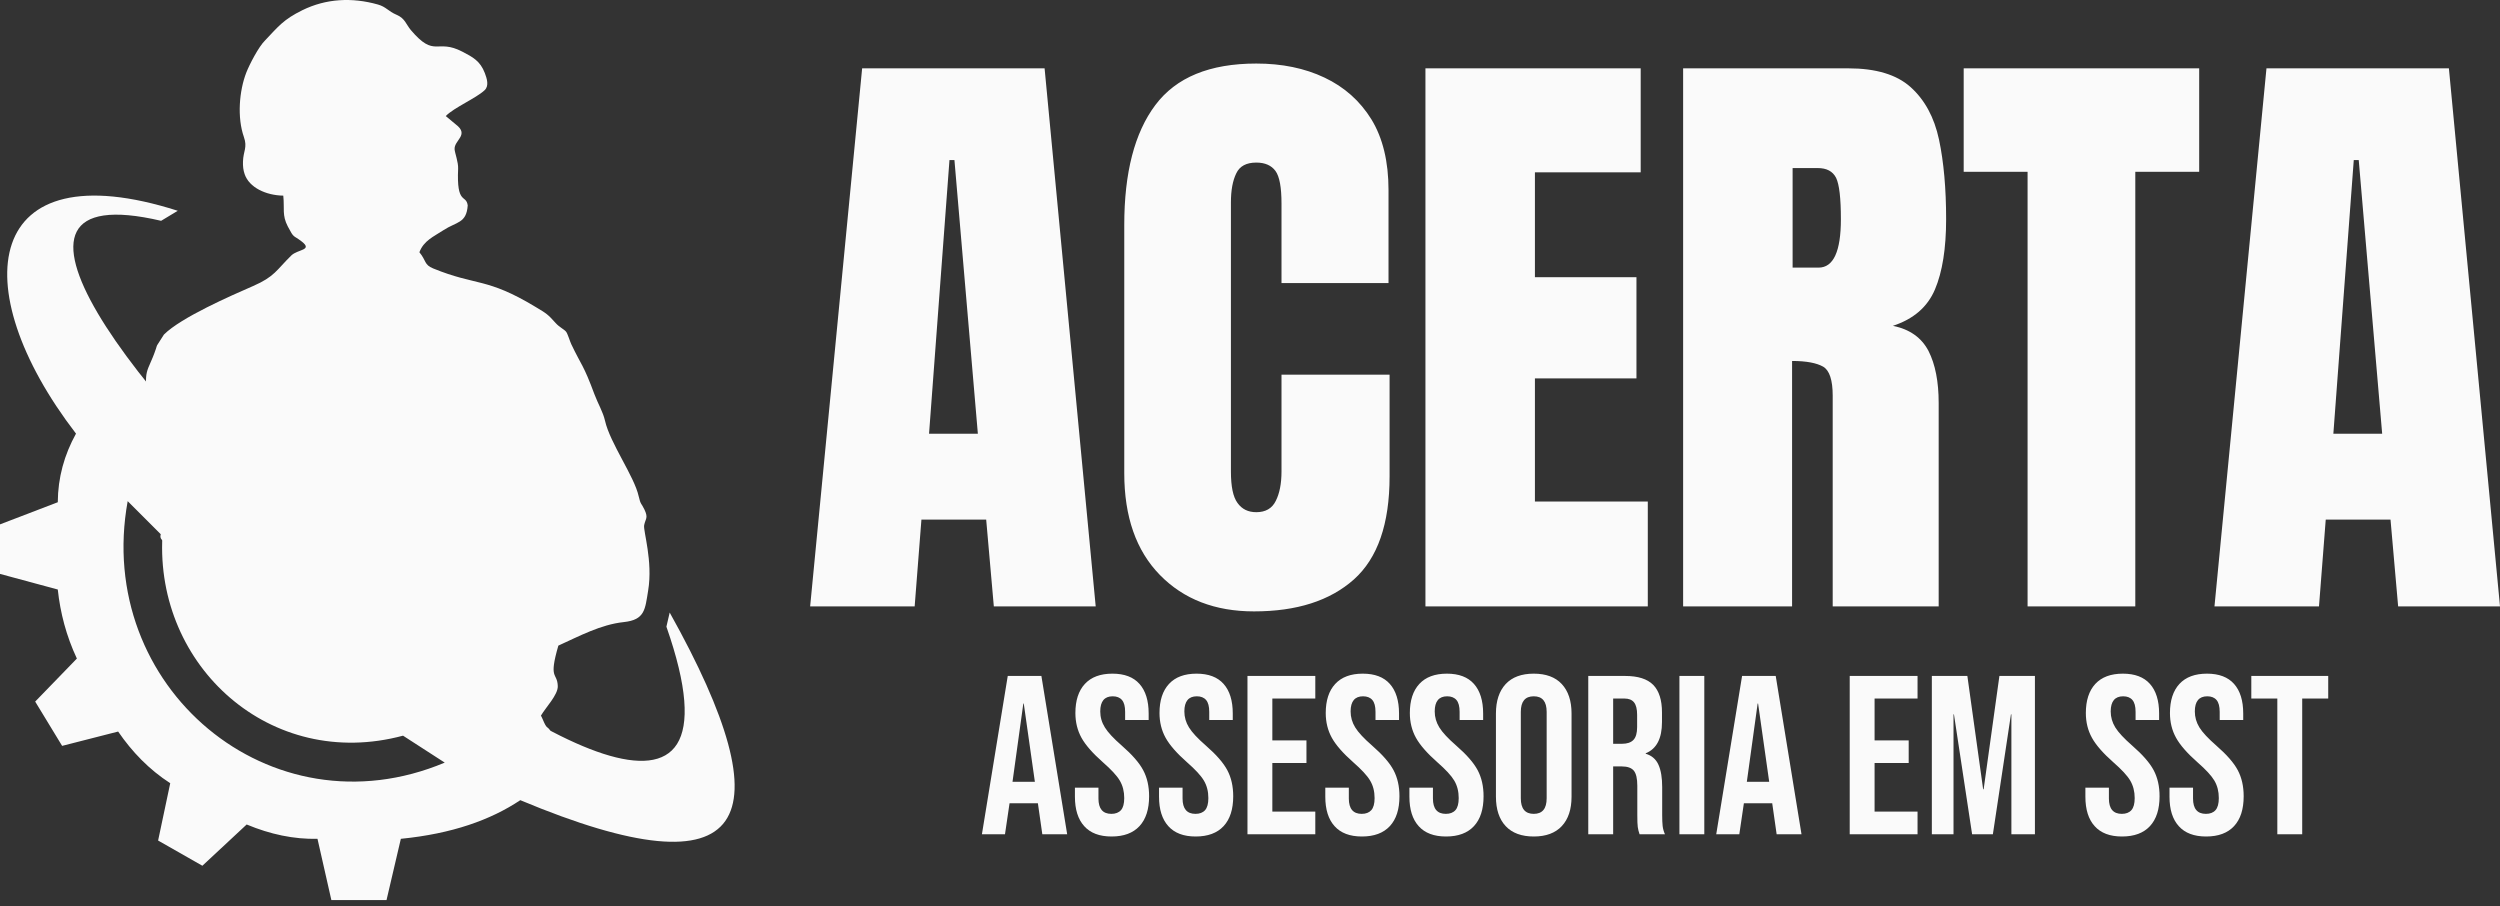 <svg width="160" height="58" viewBox="0 0 160 58" fill="none" xmlns="http://www.w3.org/2000/svg">
<rect x="0" y="0" width="160" height="58" fill="#333333" stroke="none"/>
<path fill-rule="evenodd" clip-rule="evenodd" d="M34.62 45.8C34.709 45.954 34.795 46.205 34.896 46.386C35.053 46.663 35.122 46.526 35.253 46.858C35.374 47.168 35.365 47.77 35.444 48.161C37.076 56.12 19.434 38.478 13.577 41.732C13.216 41.195 11.947 41.739 11.855 40.825C11.784 40.119 11.661 38.259 11.968 37.694C12.093 37.462 12.261 37.459 12.44 37.327C12.255 37.011 12.191 36.896 12.036 36.516C11.885 36.15 11.746 36.12 11.541 35.787C11.304 35.399 11.067 34.931 10.7 34.767C9.954 34.432 10.384 34.139 10.445 33.747C10.493 33.45 10.294 33.344 10.231 33.072C10.159 32.76 10.139 31.792 10.08 31.363C9.927 30.238 9.977 30.145 9.945 29.043C9.944 28.987 9.749 27.306 9.744 27.285C9.649 26.898 9.574 26.407 9.512 25.989C9.139 23.469 9.426 23.969 9.982 22.315L10.027 22.167C10.036 22.144 10.045 22.12 10.054 22.098L10.492 21.412C11.588 20.315 14.808 18.912 16.2 18.305C17.585 17.701 17.686 17.288 18.644 16.35C19.051 15.951 20.041 16.024 19.31 15.456C18.75 15.022 18.833 15.289 18.417 14.488C18.041 13.763 18.217 13.367 18.13 12.521C17.018 12.503 15.948 12.001 15.657 11.145C15.566 10.879 15.542 10.644 15.551 10.334C15.572 9.654 15.847 9.442 15.609 8.767C15.169 7.517 15.31 5.81 15.761 4.65C15.967 4.12 16.558 2.983 16.962 2.59C17.818 1.687 18.145 1.245 19.355 0.651C20.859 -0.087 22.517 -0.182 24.182 0.288C24.718 0.438 24.827 0.711 25.396 0.954C25.926 1.181 25.99 1.566 26.294 1.924C27.843 3.749 27.928 2.441 29.593 3.308C30.256 3.654 30.733 3.899 31.03 4.679C31.162 5.026 31.311 5.494 31.017 5.772C30.48 6.282 29.044 6.89 28.529 7.428L29.159 7.953C30.075 8.638 29.048 8.966 29.094 9.559C29.113 9.806 29.338 10.374 29.32 10.799C29.212 13.151 29.834 12.411 29.934 13.146C29.854 14.304 29.218 14.182 28.379 14.733C27.74 15.151 27.125 15.398 26.841 16.144C27.291 16.684 27.134 16.941 27.722 17.18C30.494 18.313 31.125 17.742 34.261 19.635C34.996 20.077 35.042 20.097 35.564 20.677C35.811 20.952 36.094 21.064 36.23 21.231C36.33 21.355 36.474 21.842 36.56 22.025C37.23 23.432 37.326 23.3 38.042 25.227C38.27 25.842 38.591 26.353 38.722 26.932C39.042 28.353 40.596 30.49 40.875 31.759C40.998 32.312 41.056 32.211 41.244 32.61C41.506 33.167 41.308 33.181 41.225 33.618C41.158 33.971 41.792 35.909 41.483 37.786C41.283 39.008 41.281 39.669 39.917 39.814C38.45 39.97 37.082 40.709 35.735 41.319C35.09 43.539 35.664 42.996 35.698 43.907C35.719 44.466 34.926 45.272 34.62 45.8Z" fill="#FAFAFA"/>
<path fill-rule="evenodd" clip-rule="evenodd" d="M42.65 40.108C53.465 70.977 -14.886 8.237 10.312 14.132L11.377 13.49C-0.998 9.534 -2.384 18.321 4.864 27.752C4.114 29.107 3.707 30.565 3.698 32.143L0 33.56V36.73L3.698 37.729C3.857 39.221 4.241 40.696 4.92 42.148L2.252 44.901L3.976 47.736L7.561 46.819C8.461 48.132 9.551 49.257 10.895 50.126L10.119 53.794L12.952 55.408L15.787 52.767C17.298 53.398 18.808 53.719 20.319 53.684L21.207 57.603H24.738L25.654 53.684C28.939 53.358 31.401 52.476 33.299 51.211C48.053 57.388 50.342 52.594 42.86 39.203L42.65 40.108ZM28.463 48.807C17.315 53.492 6.011 43.944 8.172 32.074L10.396 34.298C9.927 42.635 17.315 49.361 25.794 47.083L28.463 48.807Z" fill="#FAFAFA"/>
<path fill-rule="evenodd" clip-rule="evenodd" d="M51.849 38.811L55.177 4.374H66.854L70.125 38.811H63.605L63.116 33.256H58.971L58.538 38.811H51.849ZM59.459 27.759H62.583L61.084 10.245H60.766L59.459 27.759ZM80.256 39.129C77.769 39.129 75.758 38.357 74.235 36.8C72.714 35.244 71.953 33.075 71.953 30.281V14.391C71.953 11.052 72.611 8.497 73.941 6.725C75.27 4.952 77.416 4.067 80.403 4.067C82.039 4.067 83.493 4.361 84.765 4.965C86.036 5.566 87.036 6.452 87.774 7.645C88.501 8.837 88.865 10.348 88.865 12.165V18.116H82.016V13.028C82.016 11.995 81.892 11.301 81.629 10.939C81.368 10.586 80.96 10.405 80.403 10.405C79.767 10.405 79.336 10.632 79.12 11.097C78.892 11.564 78.779 12.176 78.779 12.948V30.178C78.779 31.133 78.915 31.802 79.2 32.189C79.484 32.587 79.881 32.78 80.403 32.78C80.994 32.78 81.415 32.541 81.652 32.053C81.892 31.575 82.016 30.951 82.016 30.178V23.977H88.933V30.496C88.933 33.529 88.171 35.721 86.65 37.084C85.117 38.447 82.993 39.129 80.256 39.129ZM91.228 38.811V4.374H105.004V11.029H98.235V17.742H104.733V24.216H98.235V32.099H105.459V38.811H91.228ZM107.72 38.811V4.374H118.294C120.055 4.374 121.383 4.771 122.281 5.577C123.177 6.383 123.791 7.497 124.098 8.939C124.403 10.382 124.552 12.085 124.552 14.027C124.552 15.902 124.313 17.401 123.837 18.525C123.36 19.65 122.462 20.422 121.145 20.853C122.224 21.07 122.985 21.615 123.427 22.467C123.859 23.319 124.075 24.431 124.075 25.784V38.811H117.293V25.329C117.293 24.33 117.089 23.705 116.681 23.466C116.26 23.228 115.602 23.102 114.693 23.102V38.811H107.72ZM114.727 17.128H116.386C117.339 17.128 117.817 16.095 117.817 14.027C117.817 12.677 117.714 11.802 117.51 11.381C117.293 10.96 116.908 10.756 116.328 10.756H114.727V17.128ZM129.765 38.811V10.996H125.676V4.374H140.748V10.996H136.659V38.811H129.765ZM141.726 38.811L145.054 4.374H156.729L160 38.811H153.481L152.993 33.256H148.847L148.415 38.811H141.726ZM149.335 27.759H152.459L150.959 10.245H150.641L149.335 27.759Z" fill="#FAFAFA"/>
<path fill-rule="evenodd" clip-rule="evenodd" d="M64.496 43.261H66.649L68.299 53.392H66.708L66.421 51.381V51.41H64.611L64.319 53.392H62.843L64.496 43.261ZM66.232 50.037L65.521 45.026H65.493L64.8 50.037H66.232ZM68.795 50.988V50.41H70.301V51.106C70.301 51.759 70.577 52.087 71.127 52.087C71.392 52.087 71.598 52.009 71.743 51.849C71.882 51.69 71.951 51.435 71.951 51.077C71.951 50.651 71.856 50.278 71.664 49.954C71.471 49.63 71.11 49.245 70.59 48.789C69.933 48.21 69.474 47.685 69.214 47.217C68.957 46.749 68.825 46.221 68.825 45.633C68.825 44.833 69.025 44.21 69.432 43.771C69.838 43.332 70.425 43.114 71.196 43.114C71.959 43.114 72.538 43.332 72.927 43.771C73.317 44.21 73.514 44.842 73.514 45.662V46.081H72.008V45.559C72.008 45.211 71.944 44.96 71.807 44.801C71.672 44.641 71.471 44.563 71.213 44.563C70.683 44.563 70.416 44.887 70.416 45.531C70.416 45.895 70.514 46.241 70.713 46.557C70.909 46.876 71.27 47.263 71.792 47.717C72.456 48.296 72.915 48.821 73.165 49.294C73.416 49.765 73.543 50.324 73.543 50.959C73.543 51.793 73.337 52.428 72.927 52.872C72.518 53.314 71.922 53.536 71.139 53.536C70.367 53.536 69.785 53.314 69.391 52.875C68.993 52.436 68.795 51.808 68.795 50.988ZM74.178 50.988V50.41H75.684V51.106C75.684 51.759 75.961 52.087 76.51 52.087C76.776 52.087 76.981 52.009 77.126 51.849C77.265 51.69 77.335 51.435 77.335 51.077C77.335 50.651 77.239 50.278 77.047 49.954C76.854 49.63 76.493 49.245 75.973 48.789C75.316 48.21 74.857 47.685 74.598 47.217C74.34 46.749 74.208 46.221 74.208 45.633C74.208 44.833 74.409 44.21 74.816 43.771C75.221 43.332 75.809 43.114 76.579 43.114C77.342 43.114 77.921 43.332 78.311 43.771C78.701 44.21 78.897 44.842 78.897 45.662V46.081H77.391V45.559C77.391 45.211 77.327 44.96 77.19 44.801C77.055 44.641 76.854 44.563 76.596 44.563C76.067 44.563 75.799 44.887 75.799 45.531C75.799 45.895 75.898 46.241 76.096 46.557C76.292 46.876 76.653 47.263 77.175 47.717C77.84 48.296 78.298 48.821 78.549 49.294C78.799 49.765 78.926 50.324 78.926 50.959C78.926 51.793 78.721 52.428 78.311 52.872C77.901 53.314 77.305 53.536 76.522 53.536C75.75 53.536 75.169 53.314 74.774 52.875C74.376 52.436 74.178 51.808 74.178 50.988ZM79.838 43.261H84.179V44.706H81.43V47.386H83.613V48.833H81.43V51.943H84.179V53.392H79.838V43.261ZM84.819 50.988V50.41H86.325V51.106C86.325 51.759 86.6 52.087 87.149 52.087C87.416 52.087 87.62 52.009 87.765 51.849C87.904 51.69 87.974 51.435 87.974 51.077C87.974 50.651 87.88 50.278 87.686 49.954C87.493 49.63 87.132 49.245 86.612 48.789C85.955 48.21 85.496 47.685 85.237 47.217C84.979 46.749 84.847 46.221 84.847 45.633C84.847 44.833 85.048 44.21 85.455 43.771C85.861 43.332 86.448 43.114 87.218 43.114C87.983 43.114 88.56 43.332 88.95 43.771C89.34 44.21 89.538 44.842 89.538 45.662V46.081H88.032V45.559C88.032 45.211 87.966 44.96 87.831 44.801C87.694 44.641 87.493 44.563 87.235 44.563C86.706 44.563 86.439 44.887 86.439 45.531C86.439 45.895 86.538 46.241 86.735 46.557C86.931 46.876 87.292 47.263 87.814 47.717C88.478 48.296 88.938 48.821 89.188 49.294C89.438 49.765 89.565 50.324 89.565 50.959C89.565 51.793 89.361 52.428 88.95 52.872C88.54 53.314 87.944 53.536 87.162 53.536C86.389 53.536 85.808 53.314 85.413 52.875C85.016 52.436 84.819 51.808 84.819 50.988ZM90.202 50.988V50.41H91.708V51.106C91.708 51.759 91.983 52.087 92.532 52.087C92.799 52.087 93.004 52.009 93.148 51.849C93.288 51.69 93.357 51.435 93.357 51.077C93.357 50.651 93.263 50.278 93.07 49.954C92.876 49.63 92.516 49.245 91.995 48.789C91.338 48.21 90.879 47.685 90.62 47.217C90.362 46.749 90.23 46.221 90.23 45.633C90.23 44.833 90.431 44.21 90.838 43.771C91.243 43.332 91.831 43.114 92.602 43.114C93.366 43.114 93.943 43.332 94.333 43.771C94.723 44.21 94.921 44.842 94.921 45.662V46.081H93.415V45.559C93.415 45.211 93.349 44.96 93.214 44.801C93.077 44.641 92.876 44.563 92.618 44.563C92.089 44.563 91.822 44.887 91.822 45.531C91.822 45.895 91.921 46.241 92.118 46.557C92.314 46.876 92.675 47.263 93.197 47.717C93.862 48.296 94.321 48.821 94.571 49.294C94.821 49.765 94.948 50.324 94.948 50.959C94.948 51.793 94.744 52.428 94.333 52.872C93.923 53.314 93.328 53.536 92.545 53.536C91.773 53.536 91.191 53.314 90.796 52.875C90.399 52.436 90.202 51.808 90.202 50.988ZM95.74 50.988V45.662C95.74 44.855 95.949 44.227 96.364 43.779C96.778 43.335 97.378 43.114 98.161 43.114C98.941 43.114 99.54 43.335 99.954 43.779C100.369 44.227 100.579 44.855 100.579 45.662V50.988C100.579 51.8 100.369 52.428 99.954 52.872C99.54 53.314 98.941 53.536 98.161 53.536C97.378 53.536 96.778 53.314 96.364 52.872C95.949 52.428 95.74 51.8 95.74 50.988ZM98.986 51.09V45.559C98.986 44.894 98.711 44.563 98.161 44.563C97.607 44.563 97.332 44.894 97.332 45.559V51.09C97.332 51.756 97.607 52.087 98.161 52.087C98.711 52.087 98.986 51.756 98.986 51.09ZM101.649 43.261H104.008C104.829 43.261 105.428 43.45 105.806 43.832C106.179 44.214 106.367 44.801 106.367 45.593V46.212C106.367 47.266 106.019 47.931 105.325 48.21V48.239C105.712 48.354 105.982 48.588 106.142 48.945C106.303 49.301 106.38 49.782 106.38 50.38V52.161C106.38 52.453 106.389 52.686 106.409 52.863C106.429 53.039 106.478 53.216 106.556 53.392H104.932C104.874 53.228 104.837 53.073 104.817 52.929C104.795 52.784 104.788 52.522 104.788 52.149V50.294C104.788 49.831 104.714 49.51 104.567 49.326C104.415 49.142 104.157 49.051 103.792 49.051H103.242V53.392H101.649V43.261ZM103.819 47.602C104.135 47.602 104.378 47.521 104.538 47.357C104.697 47.192 104.776 46.917 104.776 46.532V45.748C104.776 45.383 104.71 45.117 104.579 44.953C104.447 44.788 104.243 44.706 103.964 44.706H103.242V47.602H103.819ZM107.483 43.261H109.075V53.392H107.483V43.261ZM111.493 43.261H113.646L115.296 53.392H113.705L113.418 51.381V51.41H111.608L111.316 53.392H109.839L111.493 43.261ZM113.229 50.037L112.518 45.026H112.489L111.797 50.037H113.229ZM118.382 43.261H122.723V44.706H119.973V47.386H122.156V48.833H119.973V51.943H122.723V53.392H118.382V43.261ZM123.638 43.261H125.911L126.921 50.513H126.953L127.962 43.261H130.235V53.392H128.729V45.719H128.701L127.544 53.392H126.215L125.053 45.719H125.025V53.392H123.638V43.261ZM133.465 50.988V50.41H134.97V51.106C134.97 51.759 135.245 52.087 135.795 52.087C136.062 52.087 136.267 52.009 136.41 51.849C136.55 51.69 136.62 51.435 136.62 51.077C136.62 50.651 136.525 50.278 136.333 49.954C136.14 49.63 135.779 49.245 135.257 48.789C134.6 48.21 134.141 47.685 133.884 47.217C133.624 46.749 133.494 46.221 133.494 45.633C133.494 44.833 133.695 44.21 134.1 43.771C134.507 43.332 135.093 43.114 135.865 43.114C136.628 43.114 137.207 43.332 137.597 43.771C137.987 44.21 138.183 44.842 138.183 45.662V46.081H136.677V45.559C136.677 45.211 136.611 44.96 136.476 44.801C136.341 44.641 136.14 44.563 135.882 44.563C135.353 44.563 135.085 44.887 135.085 45.531C135.085 45.895 135.184 46.241 135.38 46.557C135.578 46.876 135.939 47.263 136.459 47.717C137.124 48.296 137.584 48.821 137.835 49.294C138.085 49.765 138.212 50.324 138.212 50.959C138.212 51.793 138.007 52.428 137.597 52.872C137.187 53.314 136.591 53.536 135.807 53.536C135.036 53.536 134.453 53.314 134.06 52.875C133.661 52.436 133.465 51.808 133.465 50.988ZM138.848 50.988V50.41H140.354V51.106C140.354 51.759 140.628 52.087 141.178 52.087C141.445 52.087 141.651 52.009 141.793 51.849C141.933 51.69 142.004 51.435 142.004 51.077C142.004 50.651 141.909 50.278 141.717 49.954C141.523 49.63 141.163 49.245 140.641 48.789C139.984 48.21 139.525 47.685 139.267 47.217C139.007 46.749 138.877 46.221 138.877 45.633C138.877 44.833 139.078 44.21 139.483 43.771C139.89 43.332 140.476 43.114 141.248 43.114C142.011 43.114 142.59 43.332 142.98 43.771C143.37 44.21 143.566 44.842 143.566 45.662V46.081H142.06V45.559C142.06 45.211 141.994 44.96 141.859 44.801C141.724 44.641 141.523 44.563 141.265 44.563C140.736 44.563 140.469 44.887 140.469 45.531C140.469 45.895 140.567 46.241 140.763 46.557C140.961 46.876 141.322 47.263 141.843 47.717C142.507 48.296 142.968 48.821 143.218 49.294C143.468 49.765 143.595 50.324 143.595 50.959C143.595 51.793 143.39 52.428 142.98 52.872C142.57 53.314 141.975 53.536 141.19 53.536C140.42 53.536 139.836 53.314 139.443 52.875C139.044 52.436 138.848 51.808 138.848 50.988ZM145.749 44.706H144.084V43.261H149.006V44.706H147.341V53.392H145.749V44.706Z" fill="#FAFAFA"/>
</svg>

